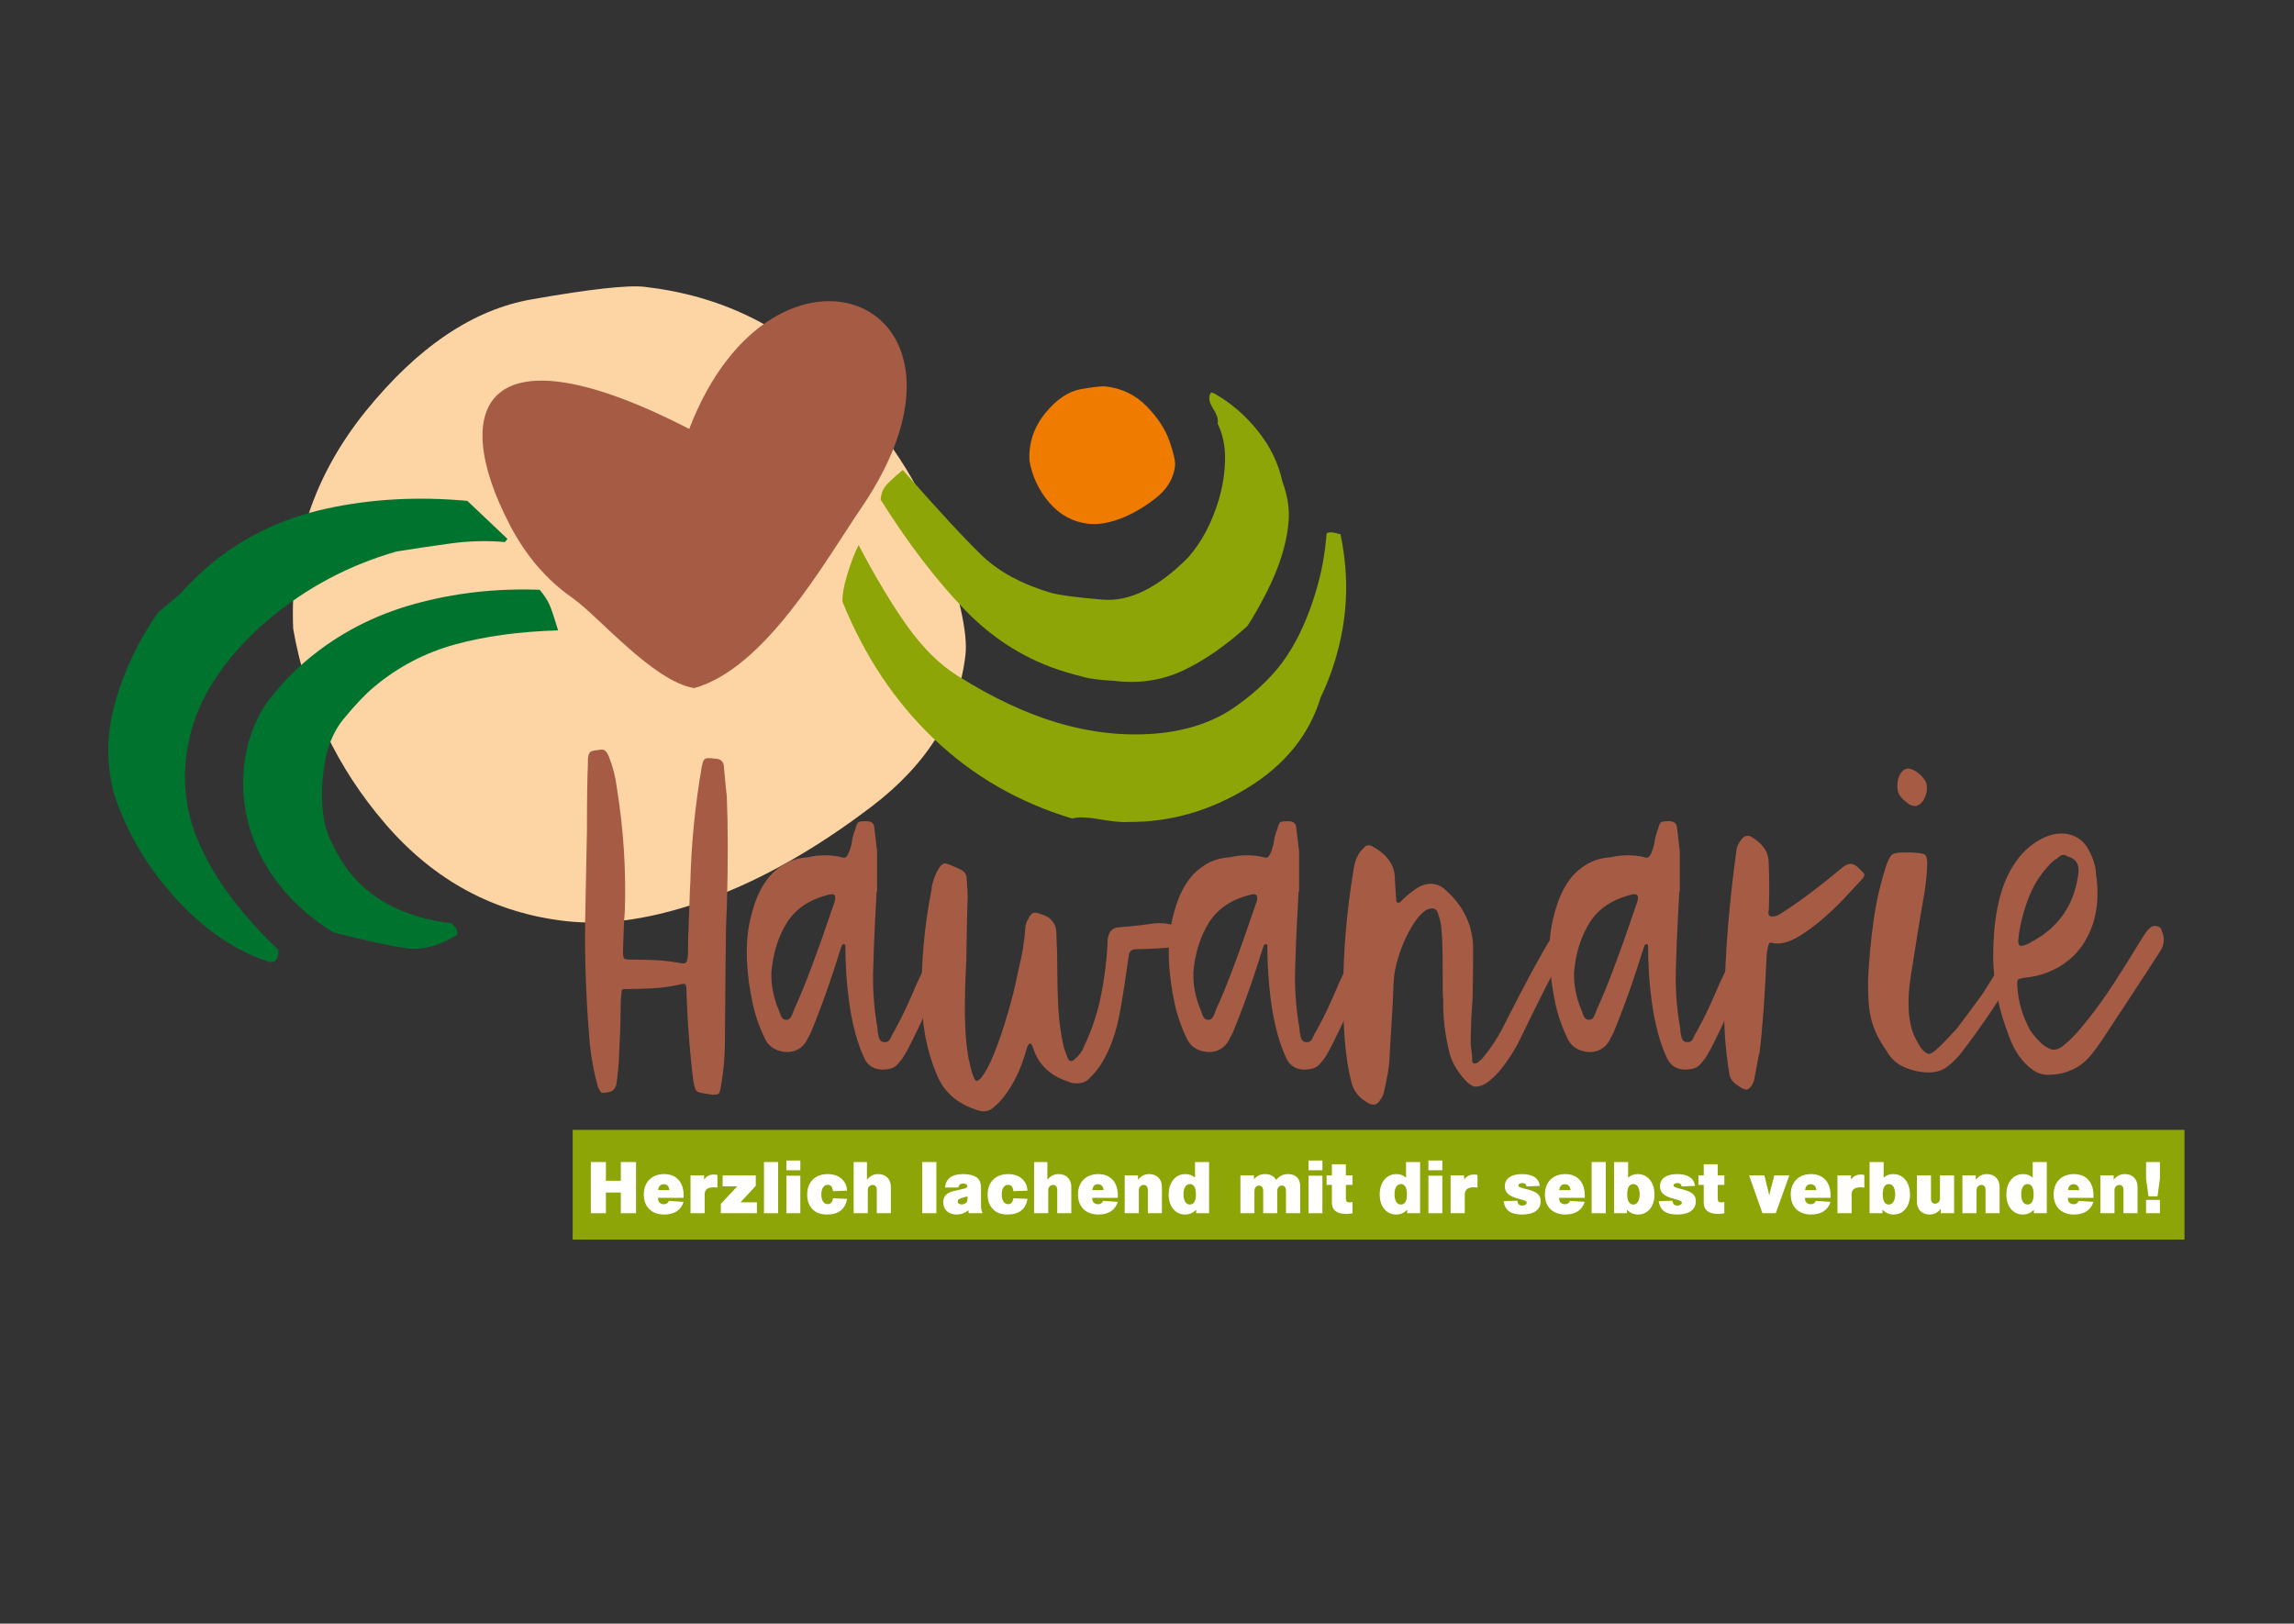 <?xml version="1.0" encoding="UTF-8" standalone="no"?>
<!DOCTYPE svg PUBLIC "-//W3C//DTD SVG 1.1//EN" "http://www.w3.org/Graphics/SVG/1.1/DTD/svg11.dtd">
<svg width="100%" height="100%" viewBox="0 0 842 596" version="1.1" xmlns="http://www.w3.org/2000/svg" xmlns:xlink="http://www.w3.org/1999/xlink" xml:space="preserve" xmlns:serif="http://www.serif.com/" style="fill-rule:evenodd;clip-rule:evenodd;stroke-linejoin:round;stroke-miterlimit:2;">
    <rect x="0" y="0" width="842" height="596" fill="#333333" stroke="none"/>
    <g transform="matrix(0.24,0,0,0.24,0,0)">
        <g transform="matrix(4.167,0,0,4.167,0,1143.66)">
            <rect x="210.18" y="140.264" width="591.559" height="40.268" style="fill:rgb(141,165,7);"/>
        </g>
        <g transform="matrix(4.167,0,0,4.167,0,-628.664)">
            <path d="M107.603,381.651C106.345,351.872 115.245,325.254 134.292,301.701C153.366,278.17 173.63,264.505 195.097,260.754C216.577,256.977 230.391,255.44 236.549,256.146C264.242,259.319 287.512,270.545 306.337,289.85C325.172,309.156 338.093,328.945 345.125,349.247C352.16,369.522 355.226,383.511 354.342,391.228C351.875,412.762 340.393,431.295 319.906,446.903C299.424,462.474 279.407,473.819 259.895,480.923C240.381,488.045 222.928,490.715 207.532,488.95C181.388,485.954 159.362,474.091 141.474,453.324C123.603,432.579 112.315,408.669 107.603,381.651" style="fill:rgb(253,213,165);fill-rule:nonzero;"/>
        </g>
        <g transform="matrix(4.167,0,0,4.167,0,340.424)">
            <path d="M266.752,210.674C267.216,222.275 267.216,235.906 266.752,251.567C266.52,255.395 266.375,261.369 266.318,269.49C266.259,277.61 266.172,287.993 266.056,300.638C266.056,306.206 265.534,311.89 264.49,317.69C264.258,318.85 263.997,319.547 263.707,319.778C263.417,320.011 262.808,320.126 261.88,320.126L261.01,320.126C261.01,320.011 260.778,319.953 260.314,319.953C257.646,319.604 256.08,319.198 255.616,318.734C255.036,318.155 254.543,316.095 254.137,312.557C253.731,309.019 253.354,305.133 253.006,300.899C252.658,296.664 252.397,292.691 252.223,288.979C252.048,285.267 251.961,282.888 251.961,281.844C251.961,280.22 251.671,279.408 251.092,279.408C250.86,279.408 250.599,279.437 250.309,279.495C250.019,279.553 249.642,279.64 249.177,279.756C245.929,280.452 242.71,280.887 239.52,281.061C236.33,281.235 233.053,281.322 229.688,281.322C228.76,281.322 228.267,281.467 228.209,281.757C228.151,282.047 228.064,282.772 227.948,283.932C227.832,285.324 227.774,287.093 227.774,289.24C227.774,291.386 227.716,293.909 227.6,296.809C227.484,300.174 227.339,303.48 227.165,306.728C226.991,309.976 226.672,313.224 226.208,316.472C225.744,317.865 225.019,318.705 224.033,318.996C223.047,319.285 221.974,319.431 220.814,319.431C220.466,319.198 220.002,318.444 219.422,317.168C217.798,311.252 216.754,305.278 216.29,299.245C215.593,290.893 215.129,282.598 214.898,274.362C214.665,266.125 214.665,257.831 214.898,249.479C215.013,243.446 215.188,234.63 215.419,223.029C215.419,217.345 215.449,212.472 215.506,208.412C215.565,204.352 215.652,201.162 215.768,198.842L215.768,196.927C215.884,195.652 216.145,194.811 216.551,194.404C216.957,193.998 217.914,193.737 219.422,193.621C219.77,193.506 220.292,193.447 220.988,193.447C221.916,193.447 222.728,194.26 223.424,195.883C224.932,199.712 225.918,203.54 226.382,207.368C228.818,222.449 229.804,237.414 229.34,252.263C229.108,255.047 228.963,257.715 228.905,260.267C228.847,262.819 228.76,265.255 228.644,267.576C228.644,269.084 228.818,269.954 229.166,270.186C229.514,270.418 230.442,270.534 231.951,270.534C234.735,270.534 237.49,270.592 240.216,270.708C242.942,270.824 245.697,271.114 248.481,271.578C249.061,271.694 249.525,271.781 249.873,271.839C250.222,271.897 250.511,271.926 250.743,271.926C251.44,271.926 251.875,271.694 252.048,271.23C252.223,270.766 252.368,269.954 252.484,268.794C252.484,267.054 252.512,265.023 252.571,262.703C252.629,260.383 252.716,258.005 252.832,255.569C252.948,253.133 253.035,250.755 253.093,248.434C253.151,246.114 253.238,244.084 253.354,242.344C253.702,228.191 255.094,214.039 257.53,199.886C257.762,198.61 258.023,197.74 258.313,197.276C258.603,196.812 259.212,196.58 260.14,196.58C260.952,196.58 261.648,196.638 262.228,196.754C264.548,196.754 265.708,197.856 265.708,200.06C265.941,202.612 266.144,204.787 266.318,206.585C266.491,208.383 266.636,209.746 266.752,210.674" style="fill:rgb(166,91,68);fill-rule:nonzero;"/>
        </g>
        <g transform="matrix(4.167,0,0,4.167,0,411.478)">
            <path d="M348.711,247.216C349.175,249.072 349.059,250.987 348.363,252.959C347.783,254.467 346.681,257.135 345.057,260.963C343.433,264.791 341.664,268.765 339.75,272.883C337.835,277.001 336.008,280.8 334.268,284.28C332.528,287.761 331.194,289.965 330.266,290.893C329.338,292.169 328.352,292.981 327.308,293.329C326.264,293.677 325.046,293.851 323.654,293.851C320.753,293.735 318.666,292.459 317.389,290.023C315.997,287.123 314.837,283.933 313.909,280.452C312.981,276.972 312.256,273.376 311.734,269.664C311.212,265.951 310.835,262.268 310.603,258.614C310.371,254.96 310.255,251.509 310.255,248.261C310.255,248.144 310.226,248.087 310.168,248.087C310.11,248.087 310.081,248.028 310.081,247.913C309.965,247.913 309.849,247.854 309.733,247.738C309.269,247.97 309.037,248.087 309.037,248.087C308.805,248.666 308.602,249.246 308.428,249.826C308.254,250.407 308.051,251.045 307.819,251.741C305.499,259.049 303.469,265.024 301.728,269.664C299.988,274.304 298.654,277.726 297.726,279.93C297.61,280.278 297.349,280.8 296.943,281.496C296.537,282.192 296.276,282.714 296.16,283.062C294.536,285.963 292.042,287.413 288.678,287.413C285.081,287.181 282.529,285.731 281.021,283.062C278.933,278.886 277.367,274.536 276.323,270.012C273.887,258.527 273.423,248.782 274.931,240.778C275.511,237.762 276.323,234.804 277.367,231.904C278.411,229.003 279.774,226.422 281.456,224.16C283.138,221.898 285.227,220.013 287.72,218.505C290.215,216.997 293.202,216.127 296.682,215.895C298.538,215.431 300.568,215.199 302.773,215.199C305.093,215.199 307.123,215.431 308.863,215.895C309.095,216.011 309.443,216.069 309.907,216.069C310.255,216.069 310.603,215.808 310.951,215.286C311.299,214.764 311.589,214.154 311.821,213.459C312.053,212.762 312.256,212.095 312.43,211.457C312.604,210.819 312.691,210.326 312.691,209.978C312.923,208.47 313.329,207.02 313.909,205.628C314.257,204.236 314.605,203.395 314.953,203.105C315.301,202.815 316.287,202.67 317.911,202.67C319.768,202.67 320.753,203.424 320.869,204.932C321.45,209.92 321.797,212.878 321.914,213.807L321.914,228.423L321.74,228.423C321.276,236.776 320.956,243.185 320.782,247.651C320.609,252.118 320.522,254.757 320.522,255.569C320.174,263.341 320.695,271.114 322.087,278.886C322.087,279.814 322.233,280.829 322.523,281.931C322.813,283.033 323.422,283.642 324.35,283.759L324.872,283.759C325.8,283.759 326.467,283.265 326.873,282.279C327.279,281.293 327.714,280.452 328.178,279.756C329.802,276.856 331.281,273.956 332.615,271.056C333.949,268.155 335.254,265.197 336.53,262.181C337.111,260.905 337.952,259.107 339.054,256.787C340.156,254.467 341.461,251.682 342.969,248.434C343.317,247.622 343.839,246.868 344.535,246.172C345.115,245.476 345.811,245.128 346.623,245.128C346.971,245.128 347.261,245.186 347.493,245.302C347.841,245.418 348.247,246.056 348.711,247.216ZM306.427,231.904C306.775,230.28 306.427,229.467 305.383,229.467C304.919,229.467 304.513,229.525 304.165,229.642C297.088,231.381 291.955,234.833 288.765,239.995C285.574,245.157 283.689,251.218 283.109,258.179C282.993,262.819 283.863,267.343 285.72,271.752C285.72,271.752 285.894,272.216 286.242,273.144C286.706,274.768 287.46,275.58 288.504,275.58C289.432,275.58 290.099,275.116 290.505,274.188C290.911,273.26 291.23,272.448 291.462,271.752C295.058,264.095 300.046,250.813 306.427,231.904" style="fill:rgb(166,91,68);fill-rule:nonzero;"/>
        </g>
        <g transform="matrix(4.167,0,0,4.167,0,539.81)">
            <path d="M435.194,212.067C435.658,212.067 436.093,212.241 436.499,212.589C436.905,212.937 437.108,213.343 437.108,213.807C436.876,215.199 436.122,216.243 434.846,216.939C434.034,217.403 432.816,217.751 431.192,217.983C429.568,218.215 427.885,218.389 426.145,218.505C424.405,218.621 422.694,218.708 421.012,218.766C419.33,218.824 417.967,218.853 416.923,218.853C415.415,218.853 414.545,219.549 414.313,220.941C412.921,230.686 412.051,236.428 411.703,238.168C411.355,240.372 410.891,242.779 410.31,245.389C409.73,247.999 408.976,250.552 408.048,253.046C407.12,255.54 405.989,257.918 404.655,260.18C403.321,262.442 401.784,264.385 400.044,266.01C398.884,267.402 397.26,268.098 395.172,268.098C393.896,268.098 392.793,267.866 391.865,267.402C385.253,265.198 381.019,261.079 379.163,255.047C378.815,254.003 378.467,253.481 378.119,253.481C377.655,253.481 377.249,254.003 376.901,255.047C376.437,256.787 375.828,258.701 375.073,260.789C374.32,262.877 373.42,264.908 372.376,266.88C371.332,268.852 370.143,270.737 368.809,272.535C367.475,274.333 366.054,275.812 364.546,276.972C363.618,277.9 362.4,278.364 360.892,278.364C360.196,278.364 359.384,278.19 358.456,277.842C351.263,275.522 346.391,271.23 343.839,264.966C341.983,260.557 340.62,256.091 339.75,251.567C338.88,247.043 338.386,242.402 338.27,237.646C338.039,223.841 339.257,210.211 341.925,196.754C341.925,196.174 342.07,195.362 342.36,194.318C342.65,193.274 343.027,192.23 343.491,191.186C343.955,190.141 344.477,189.242 345.057,188.488C345.637,187.734 346.275,187.357 346.971,187.357C347.087,187.357 347.493,187.473 348.189,187.705C348.653,187.937 349.262,188.198 350.016,188.488C350.77,188.778 351.611,189.155 352.539,189.619C354.047,190.315 354.801,191.476 354.801,193.099C354.917,194.723 355.005,196.087 355.062,197.189C355.12,198.291 355.149,199.074 355.149,199.538C355.033,201.742 354.859,209.688 354.628,223.377C353.815,238.69 353.989,249.827 355.149,256.787C355.149,257.135 355.266,257.86 355.497,258.962C355.73,260.064 355.99,261.224 356.28,262.442C356.571,263.661 356.918,264.762 357.325,265.749C357.731,266.735 358.108,267.228 358.456,267.228C358.804,267.228 359.326,266.88 360.022,266.184C361.646,264.095 363.154,261.34 364.546,257.918C365.938,254.496 367.243,250.871 368.461,247.043C369.679,243.214 370.752,239.473 371.68,235.819C372.609,232.165 373.304,229.062 373.768,226.509C375.161,221.057 376.03,215.663 376.379,210.326C376.611,209.282 376.901,208.528 377.249,208.064C377.945,206.324 378.815,205.454 379.859,205.454C380.439,205.454 381.483,205.744 382.991,206.324C384.383,206.788 385.514,207.6 386.384,208.76C387.254,209.921 387.689,211.255 387.689,212.763C387.921,217.287 388.037,221.811 388.037,226.335C388.037,230.86 388.153,235.384 388.385,239.908C388.617,244.896 389.313,249.943 390.473,255.047C390.705,255.627 390.908,256.178 391.083,256.7C391.256,257.222 391.46,257.773 391.692,258.353C392.039,259.397 392.503,259.919 393.084,259.919C393.548,259.919 394.128,259.571 394.824,258.875C396.216,257.715 397.26,256.207 397.956,254.351C400.74,248.435 402.77,242.344 404.046,236.08C405.322,229.816 406.134,223.435 406.482,216.939C406.366,215.663 406.598,214.329 407.178,212.937C407.874,211.66 408.976,210.965 410.484,210.849C411.761,210.732 413.356,210.588 415.27,210.414C417.184,210.239 419.359,209.978 421.795,209.631C422.375,209.514 422.984,209.427 423.622,209.37C424.26,209.311 424.869,209.282 425.449,209.282C428.814,209.282 432.062,210.211 435.194,212.067" style="fill:rgb(166,91,68);fill-rule:nonzero;"/>
        </g>
        <g transform="matrix(4.167,0,0,4.167,0,411.478)">
            <path d="M503.58,247.216C504.044,249.072 503.928,250.987 503.231,252.959C502.652,254.467 501.549,257.135 499.925,260.963C498.301,264.791 496.532,268.765 494.618,272.883C492.704,277.001 490.877,280.8 489.137,284.28C487.397,287.761 486.063,289.965 485.135,290.893C484.206,292.169 483.221,292.981 482.176,293.329C481.132,293.677 479.914,293.851 478.522,293.851C475.622,293.735 473.534,292.459 472.258,290.023C470.866,287.123 469.706,283.933 468.778,280.452C467.85,276.972 467.125,273.376 466.603,269.664C466.081,265.951 465.704,262.268 465.471,258.614C465.24,254.96 465.123,251.509 465.123,248.261C465.123,248.144 465.095,248.087 465.036,248.087C464.979,248.087 464.95,248.028 464.95,247.913C464.833,247.913 464.717,247.854 464.602,247.738C464.138,247.97 463.905,248.087 463.905,248.087C463.674,248.666 463.47,249.246 463.296,249.826C463.122,250.407 462.919,251.045 462.687,251.741C460.367,259.049 458.337,265.024 456.597,269.664C454.857,274.304 453.523,277.726 452.595,279.93C452.479,280.278 452.218,280.8 451.812,281.496C451.406,282.192 451.145,282.714 451.029,283.062C449.405,285.963 446.91,287.413 443.546,287.413C439.95,287.181 437.398,285.731 435.89,283.062C433.802,278.886 432.236,274.536 431.192,270.012C428.756,258.527 428.291,248.782 429.799,240.778C430.379,237.762 431.192,234.804 432.236,231.904C433.28,229.003 434.643,226.422 436.325,224.16C438.007,221.898 440.095,220.013 442.589,218.505C445.083,216.997 448.071,216.127 451.551,215.895C453.407,215.431 455.437,215.199 457.641,215.199C459.961,215.199 461.991,215.431 463.731,215.895C463.963,216.011 464.312,216.069 464.776,216.069C465.123,216.069 465.471,215.808 465.82,215.286C466.168,214.764 466.458,214.154 466.69,213.459C466.922,212.762 467.125,212.095 467.299,211.457C467.473,210.819 467.56,210.326 467.56,209.978C467.792,208.47 468.198,207.02 468.778,205.628C469.126,204.236 469.474,203.395 469.822,203.105C470.17,202.815 471.156,202.67 472.78,202.67C474.636,202.67 475.622,203.424 475.738,204.932C476.318,209.92 476.666,212.878 476.782,213.807L476.782,228.423L476.608,228.423C476.144,236.776 475.825,243.185 475.651,247.651C475.477,252.118 475.39,254.757 475.39,255.569C475.042,263.341 475.564,271.114 476.956,278.886C476.956,279.814 477.101,280.829 477.391,281.931C477.681,283.033 478.29,283.642 479.218,283.759L479.74,283.759C480.668,283.759 481.335,283.265 481.741,282.279C482.147,281.293 482.583,280.452 483.047,279.756C484.671,276.856 486.15,273.956 487.484,271.056C488.818,268.155 490.123,265.197 491.399,262.181C491.979,260.905 492.82,259.107 493.922,256.787C495.024,254.467 496.329,251.682 497.837,248.434C498.185,247.622 498.707,246.868 499.403,246.172C499.984,245.476 500.68,245.128 501.492,245.128C501.84,245.128 502.13,245.186 502.362,245.302C502.71,245.418 503.116,246.056 503.58,247.216ZM461.295,231.904C461.643,230.28 461.295,229.467 460.251,229.467C459.787,229.467 459.381,229.525 459.033,229.642C451.957,231.381 446.823,234.833 443.633,239.995C440.443,245.157 438.558,251.218 437.978,258.179C437.862,262.819 438.732,267.343 440.588,271.752C440.588,271.752 440.762,272.216 441.11,273.144C441.574,274.768 442.328,275.58 443.372,275.58C444.3,275.58 444.967,275.116 445.373,274.188C445.78,273.26 446.098,272.448 446.331,271.752C449.927,264.095 454.915,250.813 461.295,231.904" style="fill:rgb(166,91,68);fill-rule:nonzero;"/>
        </g>
        <g transform="matrix(4.167,0,0,4.167,0,502.108)">
            <path d="M574.228,219.723C575.156,219.955 575.823,220.68 576.229,221.898C576.635,223.116 576.606,224.189 576.142,225.117C572.894,231.033 569.79,236.921 566.832,242.779C563.874,248.637 560.945,254.583 558.045,260.615C557.465,261.891 556.566,263.544 555.348,265.575C554.13,267.605 552.766,269.577 551.258,271.491C549.75,273.405 548.155,275.029 546.473,276.363C544.791,277.697 543.08,278.364 541.34,278.364C540.76,278.364 539.832,277.842 538.556,276.798C535.424,273.666 533.277,270.244 532.117,266.531C530.377,259.687 529.565,252.959 529.681,246.347C529.565,245.418 529.507,244.258 529.507,242.866L529.507,237.994C529.507,234.398 529.478,231.121 529.42,228.162C529.362,225.204 529.217,222.449 528.985,219.897C528.869,218.505 528.521,216.997 527.941,215.373C527.593,213.749 526.839,212.937 525.679,212.937C524.867,212.937 524.055,213.168 523.243,213.632C521.735,214.677 520.285,216.272 518.893,218.418C517.501,220.564 516.283,222.855 515.238,225.291C514.194,227.727 513.353,230.164 512.715,232.6C512.077,235.036 511.7,237.124 511.584,238.864C511.468,240.024 511.381,241.706 511.323,243.91C511.265,246.114 511.12,248.84 510.888,252.089C510.656,255.453 510.482,258.382 510.366,260.876C510.25,263.37 510.134,265.487 510.018,267.228C509.902,269.548 509.641,271.839 509.235,274.101C508.829,276.363 508.336,278.654 507.756,280.974C507.64,281.206 507.524,281.496 507.408,281.845C507.292,282.192 507.118,282.482 506.886,282.714C506.074,284.223 505.146,284.977 504.102,284.977C503.29,284.977 502.304,284.571 501.144,283.758C498.359,282.018 496.619,279.582 495.923,276.45C493.835,268.562 492.849,257.135 492.965,242.17C493.081,228.017 494.299,213.865 496.619,199.712C497.083,195.536 498.417,192.519 500.621,190.663C500.97,190.083 501.549,189.793 502.362,189.793C502.941,189.793 503.464,189.967 503.928,190.315C509.38,193.331 512.048,197.334 511.932,202.322C511.932,202.67 512.106,205.222 512.454,209.978C512.454,210.558 512.686,210.848 513.15,210.848C513.498,210.848 513.788,210.732 514.02,210.5C515.296,209.108 516.978,207.658 519.066,206.15C521.155,204.642 523.185,203.888 525.157,203.888C527.245,203.888 529.159,204.758 530.899,206.498C537.047,212.067 540.296,218.795 540.644,226.683L540.644,232.513C540.644,235.703 540.586,240.256 540.47,246.172C540.238,248.957 540.064,251.741 539.948,254.525C539.832,257.309 539.774,260.035 539.774,262.703L540.296,267.402L540.296,268.794C540.296,269.49 540.644,269.838 541.34,269.838C541.804,269.954 542.674,269.374 543.95,268.098C547.43,263.921 550.272,259.513 552.476,254.873C559.901,240.256 565.411,230.048 569.007,224.247C569.936,222.623 570.399,221.811 570.399,221.811C571.444,220.303 572.43,219.549 573.357,219.549C573.822,219.549 574.112,219.607 574.228,219.723" style="fill:rgb(166,91,68);fill-rule:nonzero;"/>
        </g>
        <g transform="matrix(4.167,0,0,4.167,0,411.478)">
            <path d="M643.31,247.216C643.774,249.072 643.658,250.987 642.961,252.959C642.381,254.467 641.279,257.135 639.655,260.963C638.031,264.791 636.262,268.765 634.348,272.883C632.434,277.001 630.607,280.8 628.867,284.28C627.127,287.761 625.793,289.965 624.864,290.893C623.936,292.169 622.95,292.981 621.906,293.329C620.862,293.677 619.644,293.851 618.252,293.851C615.352,293.735 613.264,292.459 611.988,290.023C610.596,287.123 609.436,283.933 608.508,280.452C607.58,276.972 606.855,273.376 606.332,269.664C605.811,265.951 605.434,262.268 605.201,258.614C604.969,254.96 604.853,251.509 604.853,248.261C604.853,248.144 604.824,248.087 604.766,248.087C604.708,248.087 604.68,248.028 604.68,247.913C604.563,247.913 604.447,247.854 604.331,247.738C603.867,247.97 603.635,248.087 603.635,248.087C603.403,248.666 603.2,249.246 603.026,249.826C602.852,250.407 602.649,251.045 602.417,251.741C600.097,259.049 598.067,265.024 596.327,269.664C594.587,274.304 593.253,277.726 592.325,279.93C592.209,280.278 591.948,280.8 591.541,281.496C591.136,282.192 590.875,282.714 590.759,283.062C589.135,285.963 586.64,287.413 583.276,287.413C579.68,287.181 577.128,285.731 575.62,283.062C573.532,278.886 571.965,274.536 570.921,270.012C568.485,258.527 568.021,248.782 569.529,240.778C570.109,237.762 570.921,234.804 571.965,231.904C573.01,229.003 574.373,226.422 576.055,224.16C577.737,221.898 579.825,220.013 582.319,218.505C584.813,216.997 587.8,216.127 591.281,215.895C593.137,215.431 595.167,215.199 597.371,215.199C599.691,215.199 601.721,215.431 603.461,215.895C603.693,216.011 604.041,216.069 604.506,216.069C604.853,216.069 605.201,215.808 605.55,215.286C605.898,214.764 606.188,214.154 606.419,213.459C606.652,212.762 606.855,212.095 607.029,211.457C607.203,210.819 607.29,210.326 607.29,209.978C607.521,208.47 607.927,207.02 608.508,205.628C608.855,204.236 609.204,203.395 609.552,203.105C609.9,202.815 610.886,202.67 612.51,202.67C614.366,202.67 615.352,203.424 615.468,204.932C616.048,209.92 616.396,212.878 616.512,213.807L616.512,228.423L616.338,228.423C615.874,236.776 615.555,243.185 615.381,247.651C615.207,252.118 615.12,254.757 615.12,255.569C614.772,263.341 615.294,271.114 616.686,278.886C616.686,279.814 616.831,280.829 617.121,281.931C617.411,283.033 618.02,283.642 618.948,283.759L619.47,283.759C620.398,283.759 621.065,283.265 621.471,282.279C621.877,281.293 622.312,280.452 622.777,279.756C624.4,276.856 625.88,273.956 627.214,271.056C628.548,268.155 629.853,265.197 631.129,262.181C631.709,260.905 632.55,259.107 633.652,256.787C634.754,254.467 636.059,251.682 637.567,248.434C637.915,247.622 638.437,246.868 639.133,246.172C639.714,245.476 640.409,245.128 641.222,245.128C641.57,245.128 641.86,245.186 642.092,245.302C642.44,245.418 642.845,246.056 643.31,247.216ZM601.025,231.904C601.373,230.28 601.025,229.467 599.981,229.467C599.517,229.467 599.111,229.525 598.763,229.642C591.687,231.381 586.553,234.833 583.363,239.995C580.173,245.157 578.288,251.218 577.708,258.179C577.592,262.819 578.462,267.343 580.318,271.752C580.318,271.752 580.492,272.216 580.84,273.144C581.304,274.768 582.058,275.58 583.102,275.58C584.03,275.58 584.697,275.116 585.103,274.188C585.509,273.26 585.828,272.448 586.06,271.752C589.656,264.095 594.645,250.813 601.025,231.904" style="fill:rgb(166,91,68);fill-rule:nonzero;"/>
        </g>
        <g transform="matrix(4.167,0,0,4.167,0,464.406)">
            <path d="M684.202,209.282C684.434,209.862 683.97,210.732 682.81,211.893C681.302,213.517 679.33,215.634 676.894,218.244C674.457,220.854 671.818,223.377 668.976,225.813C666.134,228.249 663.263,230.367 660.362,232.165C657.462,233.963 654.794,234.862 652.358,234.862C651.546,234.862 650.966,234.804 650.618,234.688C650.502,234.688 650.386,234.659 650.27,234.601C650.154,234.543 650.038,234.514 649.922,234.514C649.574,234.514 649.313,234.746 649.139,235.21C648.965,235.674 648.82,236.196 648.704,236.776C648.588,237.356 648.501,237.936 648.443,238.516C648.385,239.096 648.356,239.502 648.356,239.734C647.66,255.279 646.79,267.054 645.746,275.058C645.63,275.29 645.427,276.218 645.137,277.842C644.847,279.466 644.412,281.786 643.832,284.802C643.716,285.035 643.658,285.209 643.658,285.325C643.658,285.441 643.6,285.615 643.484,285.846C642.671,287.587 641.801,288.457 640.873,288.457C640.178,288.457 639.191,287.993 637.915,287.065C635.827,285.789 634.725,284.107 634.609,282.018C633.913,277.842 633.42,273.666 633.13,269.49C632.84,265.313 632.753,261.079 632.869,256.787C632.985,247.391 633.42,238.11 634.174,228.946C634.928,219.781 635.943,210.558 637.219,201.278C637.335,199.422 638.147,197.682 639.655,196.058C640.119,195.594 640.757,195.361 641.569,195.361C642.033,195.361 642.324,195.42 642.44,195.536C646.5,197.856 648.704,200.64 649.052,203.888C649.168,205.744 649.255,208.122 649.313,211.022C649.371,213.922 649.342,217.345 649.226,221.289C649.226,221.753 649.168,222.42 649.052,223.29C648.936,224.16 649.226,224.711 649.922,224.943C650.85,224.943 651.575,224.856 652.097,224.682C652.619,224.508 653.286,224.131 654.098,223.551C658.042,220.999 661.871,218.302 665.583,215.46C669.295,212.617 672.949,209.688 676.545,206.672C677.589,205.976 678.46,205.628 679.156,205.628C680.084,205.628 681.041,206.092 682.027,207.02C683.013,207.948 683.738,208.702 684.202,209.282" style="fill:rgb(166,91,68);fill-rule:nonzero;"/>
        </g>
        <g transform="matrix(4.167,0,0,4.167,0,335.349)">
            <path d="M740.755,269.315C742.147,269.432 742.727,270.128 742.495,271.404C742.031,272.564 741.625,273.376 741.277,273.84C734.665,285.324 727.356,296.229 719.352,306.554C717.38,308.874 715.553,310.556 713.871,311.6C712.189,312.644 710.187,313.166 707.867,313.166C704.967,313.166 702.067,312.557 699.167,311.339C696.267,310.121 694.062,308.178 692.554,305.51C690.93,303.189 689.654,301.043 688.726,299.071C687.798,297.099 687.102,295.098 686.638,293.068C686.174,291.038 685.884,288.921 685.768,286.717C685.652,284.513 685.594,282.076 685.594,279.408C685.942,272.1 686.609,264.849 687.595,257.657C688.581,250.464 690.234,243.388 692.554,236.428C693.251,234.688 693.918,233.586 694.556,233.122C695.193,232.657 696.557,232.425 698.645,232.425L701.081,232.425C701.893,232.425 702.763,232.484 703.691,232.599C705.315,232.716 706.301,232.976 706.649,233.383C706.997,233.789 707.229,234.746 707.345,236.254C707.229,239.85 706.881,243.504 706.301,247.216C705.953,249.188 705.547,251.538 705.083,254.264C704.619,256.99 704.155,259.774 703.691,262.616C703.227,265.458 702.792,268.214 702.386,270.882C701.98,273.55 701.603,275.928 701.255,278.016C699.863,287.065 700.269,294.257 702.473,299.593C703.169,301.102 704.039,302.667 705.083,304.292C706.359,305.684 707.287,306.38 707.867,306.38C708.447,306.38 709.259,305.945 710.304,305.074C711.347,304.205 712.42,303.189 713.523,302.03C714.625,300.869 715.669,299.767 716.655,298.723C717.641,297.679 718.308,296.925 718.656,296.461C720.048,294.605 721.585,292.546 723.267,290.284C724.949,288.022 726.37,286.078 727.531,284.454C727.995,283.758 728.603,282.801 729.357,281.583C730.112,280.365 730.895,279.118 731.707,277.842C732.519,276.566 733.302,275.348 734.056,274.188C734.81,273.028 735.361,272.216 735.709,271.752C736.405,270.012 737.623,269.142 739.363,269.142C739.943,269.142 740.407,269.199 740.755,269.315ZM696.383,208.412L696.383,207.716C696.383,206.092 696.76,204.671 697.514,203.453C698.268,202.235 699.225,201.626 700.385,201.626C701.777,201.742 703.227,202.496 704.735,203.888C706.243,205.28 707.055,206.614 707.171,207.89L707.171,209.804C706.591,212.82 705.315,214.676 703.343,215.372C702.531,215.372 701.893,215.285 701.429,215.112C700.965,214.938 700.385,214.561 699.689,213.98C698.761,213.284 697.978,212.502 697.34,211.631C696.702,210.761 696.383,209.688 696.383,208.412" style="fill:rgb(166,91,68);fill-rule:nonzero;"/>
        </g>
        <g transform="matrix(4.167,0,0,4.167,0,438.306)">
            <path d="M793.48,236.775C794.524,239.212 794.35,241.532 792.958,243.736C791.566,245.94 789.884,248.55 787.912,251.566C785.939,254.583 783.619,258.121 780.951,262.181C778.283,266.241 776.166,269.46 774.6,271.839C773.034,274.217 772.019,275.754 771.555,276.45C770.163,278.538 768.8,280.394 767.466,282.018C766.132,283.642 764.681,284.976 763.115,286.02C761.549,287.064 759.809,287.876 757.895,288.456C755.981,289.036 753.69,289.327 751.021,289.327C749.282,289.21 747.657,288.63 746.149,287.586C744.641,286.542 743.278,285.266 742.06,283.758C740.842,282.25 739.798,280.626 738.928,278.886C738.058,277.146 737.391,275.522 736.927,274.014C733.679,265.661 731.881,256.787 731.532,247.39C731.416,234.165 733.215,223.725 736.927,216.068C737.739,214.328 738.812,212.53 740.146,210.674C741.48,208.818 743.017,207.165 744.757,205.715C746.497,204.265 748.382,203.076 750.413,202.148C752.443,201.22 754.502,200.756 756.59,200.756C758.794,200.756 760.795,201.307 762.593,202.408C764.391,203.511 765.755,205.048 766.683,207.02C768.307,209.92 769.177,212.878 769.293,215.894C770.685,225.407 769.293,233.585 765.117,240.43C762.912,244.142 759.896,247.158 756.068,249.478C752.24,251.798 748.005,253.191 743.365,253.655C741.741,253.886 740.813,254.148 740.581,254.437C740.349,254.727 740.291,255.627 740.407,257.135C740.755,262.587 742.321,267.865 745.105,272.97C746.265,274.71 747.716,276.392 749.456,278.016C751.196,279.408 752.646,280.104 753.806,280.104C755.082,280.104 756.474,279.408 757.982,278.016C759.606,276.74 761.491,274.826 763.637,272.273C765.784,269.721 767.901,267.024 769.989,264.182C772.077,261.34 774.02,258.527 775.818,255.743C777.616,252.958 779.095,250.638 780.255,248.782L787.042,237.82C787.622,236.892 788.318,236.079 789.13,235.383C789.594,234.919 790.174,234.687 790.87,234.687C792.378,234.687 793.248,235.383 793.48,236.775ZM740.755,239.734C740.639,241.242 740.987,241.996 741.799,241.996C742.263,241.996 742.93,241.822 743.8,241.474C744.67,241.126 745.221,240.836 745.453,240.604C755.662,235.267 761.462,226.741 762.854,215.024L762.854,213.806C762.738,211.37 761.346,209.804 758.678,209.108C758.214,208.76 757.75,208.586 757.286,208.586C756.706,208.586 756.155,208.847 755.633,209.369C755.111,209.891 754.56,210.268 753.98,210.5C752.008,212.24 750.239,214.241 748.672,216.503C747.106,218.765 745.801,221.202 744.757,223.812C743.713,226.422 742.843,229.09 742.147,231.816C741.451,234.542 740.987,237.182 740.755,239.734" style="fill:rgb(166,91,68);fill-rule:nonzero;"/>
        </g>
        <g transform="matrix(4.167,0,0,4.167,0,-127.454)">
            <path d="M90.244,328.948C92.362,339.366 96.921,348.756 103.921,357.118C108.921,363.092 115.091,368.339 122.432,372.861C135.007,376.05 144.062,377.993 149.598,378.692C155.135,379.39 161.191,377.749 167.764,373.77C168.16,372.422 167.46,370.978 165.661,369.436C158.403,368.654 151.586,366.806 145.209,363.89C138.831,360.974 133.392,356.829 128.892,351.453C126.267,348.317 123.677,344.01 121.122,338.53C118.567,333.05 117.665,325.678 118.417,316.412C119.169,307.147 121.678,299.905 125.943,294.685C130.207,289.463 133.982,285.478 137.267,282.728C146.078,275.353 156.009,270.151 167.061,267.122C178.112,264.093 190.706,262.375 204.843,261.97C203.562,257.709 202.551,254.682 201.812,252.888C201.073,251.094 199.827,249.153 198.078,247.062C182.094,246.474 166.732,248.222 151.992,252.307C137.253,256.391 124.208,263.184 112.86,272.684C107.334,277.309 102.297,282.668 97.748,288.762C93.92,294.505 91.385,300.883 90.141,307.891C88.898,314.901 88.932,321.92 90.244,328.948" style="fill:rgb(0,115,47);fill-rule:nonzero;"/>
        </g>
        <g transform="matrix(4.167,0,0,4.167,0,-409.32)">
            <path d="M486.895,294.035C486.577,297.803 486.115,301.375 485.508,304.751C484.902,308.127 484.01,311.773 482.834,315.69C480.147,324.644 476.654,332.388 472.353,338.926C468.053,345.463 461.831,351.627 453.688,357.417C445.545,363.208 435.588,366.573 423.818,367.513C412.048,368.454 400.008,367.076 387.698,363.381C382.102,361.701 376.273,359.444 370.212,356.608C364.149,353.771 357.869,350.31 351.369,346.224C344.869,342.139 338.789,336.146 333.13,328.245C327.47,320.344 321.469,310.359 315.128,298.29C313.729,300.92 312.274,304.753 310.763,309.789C309.643,313.52 309.12,316.616 309.194,319.078C317.249,338.982 328.429,355.757 342.734,369.404C357.038,383.051 373.983,392.813 393.568,398.692C395.396,398.021 398.726,398.105 403.556,398.946C408.388,399.785 411.848,400.112 413.937,399.926C429.345,400.077 443.959,395.925 457.782,387.468C471.605,379.011 480.589,367.881 484.732,354.078C485.72,352.139 486.686,349.937 487.628,347.475C488.571,345.014 489.378,342.664 490.05,340.425C492.345,332.778 493.657,325.191 493.985,317.665C494.312,310.138 493.646,302.365 491.988,294.343C489.19,293.504 487.492,293.401 486.895,294.035" style="fill:rgb(141,165,7);fill-rule:nonzero;"/>
        </g>
        <g transform="matrix(4.167,0,0,4.167,0,-248.325)">
            <path d="M57.99,284.386C50.857,294.674 45.64,305.582 42.336,317.109C39.033,328.636 38.889,339.994 41.907,351.183C46.049,363.716 52.557,375.283 61.432,385.885C66.808,392.306 72.61,397.798 78.842,402.36C85.073,406.921 91.682,410.342 98.669,412.62C101.113,413.113 102.282,411.627 102.174,408.161C98.077,404.48 93.716,399.877 89.091,394.352C81.465,385.243 75.816,376.067 72.143,366.825C68.469,357.582 67.177,347.997 68.264,338.071C69.352,328.145 72.592,318.893 77.983,310.317C83.375,301.74 90.327,293.889 98.838,286.764C112.576,275.264 128.136,267 145.547,262.012C152.034,260.964 158.652,259.995 165.37,259.07C172.088,258.145 178.739,257.974 185.322,258.558L186.255,257.397L171.525,243.441C153.357,241.761 136.129,242.722 119.812,246.286C103.494,249.851 89.197,256.739 76.952,266.99C73.517,269.864 69.81,273.476 65.83,277.823L57.99,284.386Z" style="fill:rgb(0,115,47);fill-rule:nonzero;"/>
        </g>
        <g transform="matrix(4.167,0,0,4.167,0,-834.433)">
            <path d="M444.486,344.294C443.423,345.805 443.651,347.754 445.171,350.141C446.69,352.529 447.254,354.376 446.862,355.682C448.764,359.506 449.682,363.899 449.616,368.861C449.551,373.822 448.762,378.821 447.25,383.858C444.731,392.251 440.999,399.264 436.055,404.896C424.993,416.011 414.551,421.163 404.73,420.35C394.909,419.537 388.414,418.655 385.243,417.703C374.984,414.624 366.81,410.187 360.707,404.442C354.617,398.649 344.826,388.085 331.333,372.751C327.802,375.707 325.602,377.791 324.743,378.957C323.885,380.122 323.376,381.647 323.189,383.624C333.367,399.845 343.741,413.378 354.296,424.274C364.852,435.169 377.125,442.715 391.114,446.914C393.166,447.53 395.417,448.155 397.87,448.79C400.323,449.425 404.049,449.882 409.048,450.162C418.076,451.246 426.433,449.993 434.118,446.403C441.804,442.813 449.695,437.354 457.777,430.071C460.002,426.724 462.372,422.555 464.858,417.659C467.344,412.762 469.224,408.194 470.512,403.903C472.065,398.727 472.896,394.097 473.018,389.965C473.126,385.88 472.348,381.529 470.655,377.006C469.206,370.318 466.2,364.079 461.607,358.38C457.029,352.634 451.686,348.081 445.605,344.63L444.486,344.294Z" style="fill:rgb(141,165,7);fill-rule:nonzero;"/>
        </g>
        <g transform="matrix(4.167,0,0,4.167,0,-1109.84)">
            <path d="M316.19,452.639C302.551,472.696 280.844,511.645 254.776,518.914C239.672,516.42 219.567,492.409 210.109,485.828C200.646,479.246 192.976,470.302 187.09,458.989C164.202,414.991 178.311,385.388 252.962,423.77C284.024,342.724 368.215,376.133 316.19,452.639" style="fill:rgb(166,91,68);fill-rule:nonzero;"/>
        </g>
        <g transform="matrix(4.167,0,0,4.167,0,-1087.52)">
            <path d="M377.809,429.997C377.536,423.548 379.464,417.783 383.589,412.683C387.719,407.587 392.108,404.628 396.757,403.815C401.408,402.997 404.4,402.665 405.734,402.817C411.731,403.504 416.77,405.936 420.847,410.117C424.926,414.297 427.724,418.583 429.247,422.98C430.77,427.37 431.434,430.4 431.243,432.071C430.708,436.734 428.222,440.748 423.785,444.128C419.35,447.5 415.015,449.957 410.789,451.495C406.564,453.038 402.784,453.616 399.45,453.234C393.788,452.585 389.018,450.016 385.144,445.519C381.274,441.026 378.829,435.848 377.809,429.997" style="fill:rgb(239,124,0);fill-rule:nonzero;"/>
        </g>
        <g transform="matrix(4.167,0,0,4.167,0,1152.52)">
            <path d="M216.851,168.727L222.379,168.727L222.379,161.124L227.851,161.124L227.851,168.727L233.435,168.727L233.435,149.943L227.851,149.943L227.851,156.815L222.379,156.815L222.379,149.943L216.851,149.943L216.851,168.727Z" style="fill:white;fill-rule:nonzero;"/>
        </g>
        <g transform="matrix(4.167,0,0,4.167,0,1172.94)">
            <path d="M245.507,159.293C245.14,160.138 244.548,160.532 243.645,160.532C242.63,160.532 241.868,159.997 241.614,159.124C241.53,158.842 241.53,158.729 241.53,158.194L250.894,158.194C250.922,157.857 250.922,157.518 250.922,157.378C250.922,152.421 248.214,149.465 243.73,149.465C239.217,149.465 236.284,152.421 236.284,156.927C236.284,161.461 239.161,164.305 243.73,164.305C247.481,164.305 249.906,162.729 250.894,159.659L245.507,159.293ZM241.558,155.35C241.671,153.97 242.404,153.182 243.617,153.182C244.83,153.182 245.563,153.97 245.676,155.35L241.558,155.35Z" style="fill:white;fill-rule:nonzero;"/>
        </g>
        <g transform="matrix(4.167,0,0,4.167,0,1171.65)">
            <path d="M253.432,150.253L253.432,164.136L258.621,164.136L258.621,157.265C258.621,155.463 259.722,154.618 262.006,154.618C262.373,154.618 262.683,154.646 263.303,154.702L263.303,150.112C262.767,149.971 262.486,149.943 262.034,149.943C260.483,149.943 259.411,150.478 258.396,151.746L258.396,150.253L253.432,150.253Z" style="fill:white;fill-rule:nonzero;"/>
        </g>
        <g transform="matrix(4.167,0,0,4.167,0,1172.94)">
            <path d="M265.221,149.943L265.221,153.971L270.58,153.971L264.544,160.391L264.544,163.827L277.8,163.827L277.8,159.828L271.765,159.828L277.377,153.773L277.377,149.943L265.221,149.943Z" style="fill:white;fill-rule:nonzero;"/>
        </g>
        <g transform="matrix(4.167,0,0,4.167,0,1152.52)">
            <rect x="280.395" y="149.943" width="5.189" height="18.784" style="fill:white;"/>
        </g>
        <g transform="matrix(4.167,0,0,4.167,0,1150.18)">
            <path d="M288.631,155.519L288.631,169.29L293.735,169.29L293.735,155.519L288.631,155.519ZM288.631,149.943L288.631,153.52L293.735,153.52L293.735,149.943L288.631,149.943Z" style="fill:white;fill-rule:nonzero;"/>
        </g>
        <g transform="matrix(4.167,0,0,4.167,0,1172.94)">
            <path d="M305.722,158.335C305.44,159.884 304.876,160.504 303.748,160.504C302.338,160.504 301.435,159.124 301.435,156.927C301.435,154.787 302.338,153.407 303.748,153.407C304.904,153.407 305.497,154.083 305.722,155.744L310.883,155.547C310.77,153.942 310.404,152.956 309.586,151.943C308.345,150.337 306.258,149.465 303.804,149.465C299.179,149.465 296.245,152.393 296.245,156.984C296.245,159.152 296.866,160.926 298.107,162.25C299.404,163.658 301.153,164.305 303.55,164.305C307.753,164.305 310.263,162.362 310.883,158.56L305.722,158.335Z" style="fill:white;fill-rule:nonzero;"/>
        </g>
        <g transform="matrix(4.167,0,0,4.167,0,1152.52)">
            <path d="M313.309,149.943L313.309,168.727L318.498,168.727L318.498,160.194C318.498,159.18 319.288,158.335 320.275,158.335C321.206,158.335 321.798,159.011 321.798,160.053L321.798,168.727L326.96,168.727L326.96,159.011C326.96,156.223 325.098,154.365 322.306,154.365C320.642,154.365 319.373,155.012 318.188,156.421L318.188,149.943L313.309,149.943Z" style="fill:white;fill-rule:nonzero;"/>
        </g>
        <g transform="matrix(4.167,0,0,4.167,0,1152.52)">
            <rect x="338.467" y="149.943" width="5.189" height="18.784" style="fill:white;"/>
        </g>
        <g transform="matrix(4.167,0,0,4.167,0,1172.94)">
            <path d="M351.751,154.393C351.836,153.435 352.456,152.928 353.528,152.928C354.402,152.928 355.023,153.351 355.023,153.914C355.023,154.449 354.515,154.702 352.766,155.068C349.918,155.66 349.466,155.801 348.536,156.195C347.013,156.814 346.166,158.11 346.166,159.828C346.166,162.475 348.141,164.305 350.989,164.305C352.738,164.305 354.036,163.855 355.361,162.729L355.558,163.827L360.579,163.827C360.184,162.785 360.043,162.081 360.043,161.151L360.043,154.674C360.043,152.731 359.591,151.576 358.548,150.76C357.504,149.943 355.643,149.465 353.528,149.465C349.382,149.465 347.154,151.098 346.843,154.393L351.751,154.393ZM355.079,157.603C355.107,157.913 355.107,158.223 355.107,158.335C355.107,158.983 355.023,159.349 354.825,159.687C354.459,160.25 353.697,160.616 352.964,160.616C352.089,160.616 351.497,160.166 351.497,159.49C351.497,158.842 351.976,158.476 353.387,158.11C353.782,157.997 354.007,157.941 355.079,157.603Z" style="fill:white;fill-rule:nonzero;"/>
        </g>
        <g transform="matrix(4.167,0,0,4.167,0,1172.94)">
            <path d="M371.945,158.335C371.663,159.884 371.099,160.504 369.971,160.504C368.56,160.504 367.658,159.124 367.658,156.927C367.658,154.787 368.56,153.407 369.971,153.407C371.127,153.407 371.719,154.083 371.945,155.744L377.106,155.547C376.993,153.942 376.627,152.956 375.809,151.943C374.568,150.337 372.481,149.465 370.027,149.465C365.401,149.465 362.468,152.393 362.468,156.984C362.468,159.152 363.089,160.926 364.33,162.25C365.627,163.658 367.376,164.305 369.773,164.305C373.975,164.305 376.486,162.362 377.106,158.56L371.945,158.335Z" style="fill:white;fill-rule:nonzero;"/>
        </g>
        <g transform="matrix(4.167,0,0,4.167,0,1152.52)">
            <path d="M379.532,149.943L379.532,168.727L384.721,168.727L384.721,160.194C384.721,159.18 385.511,158.335 386.498,158.335C387.429,158.335 388.021,159.011 388.021,160.053L388.021,168.727L393.182,168.727L393.182,159.011C393.182,156.223 391.321,154.365 388.529,154.365C386.865,154.365 385.595,155.012 384.411,156.421L384.411,149.943L379.532,149.943Z" style="fill:white;fill-rule:nonzero;"/>
        </g>
        <g transform="matrix(4.167,0,0,4.167,0,1172.94)">
            <path d="M404.859,159.293C404.492,160.138 403.9,160.532 402.997,160.532C401.982,160.532 401.221,159.997 400.967,159.124C400.882,158.842 400.882,158.729 400.882,158.194L410.246,158.194C410.274,157.857 410.274,157.518 410.274,157.378C410.274,152.421 407.566,149.465 403.082,149.465C398.569,149.465 395.636,152.421 395.636,156.927C395.636,161.461 398.513,164.305 403.082,164.305C406.833,164.305 409.258,162.729 410.246,159.659L404.859,159.293ZM400.91,155.35C401.023,153.97 401.756,153.182 402.969,153.182C404.182,153.182 404.915,153.97 405.028,155.35L400.91,155.35Z" style="fill:white;fill-rule:nonzero;"/>
        </g>
        <g transform="matrix(4.167,0,0,4.167,0,1170.95)">
            <path d="M412.784,150.422L412.784,164.305L417.974,164.305L417.974,155.773C417.974,154.759 418.763,153.914 419.75,153.914C420.681,153.914 421.273,154.59 421.273,155.66L421.273,164.305L426.435,164.305L426.435,154.59C426.435,151.802 424.573,149.943 421.781,149.943C420.117,149.943 418.848,150.591 417.664,152.027L417.664,150.422L412.784,150.422Z" style="fill:white;fill-rule:nonzero;"/>
        </g>
        <g transform="matrix(4.167,0,0,4.167,0,1154.52)">
            <path d="M443.752,149.465L438.591,149.465L438.591,155.181C437.491,154.28 436.447,153.886 435.065,153.886C431.399,153.886 428.917,156.927 428.917,161.405C428.917,165.714 431.37,168.727 434.896,168.727C436.532,168.727 437.745,168.22 439.014,166.981L439.014,168.248L443.752,168.248L443.752,149.465ZM436.701,157.547C438.14,157.547 438.929,158.871 438.929,161.321C438.929,163.742 438.14,165.066 436.701,165.066C435.234,165.066 434.36,163.658 434.36,161.264C434.36,158.983 435.263,157.547 436.701,157.547Z" style="fill:white;fill-rule:nonzero;"/>
        </g>
        <g transform="matrix(4.167,0,0,4.167,0,1170.95)">
            <path d="M455.259,150.422L455.259,164.305L460.392,164.305L460.392,156.139C460.392,154.984 461.097,154.139 462.084,154.139C463.015,154.139 463.607,154.9 463.607,156.054L463.607,164.305L468.769,164.305L468.769,156.139C468.769,154.984 469.502,154.139 470.461,154.139C471.448,154.139 471.984,154.871 471.984,156.195L471.984,164.305L477.202,164.305L477.202,154.421C477.202,151.605 475.566,149.943 472.717,149.943C470.997,149.943 469.643,150.591 468.374,152.055C467.387,150.591 466.146,149.943 464.284,149.943C462.649,149.943 461.464,150.478 460.223,151.83L460.223,150.422L455.259,150.422Z" style="fill:white;fill-rule:nonzero;"/>
        </g>
        <g transform="matrix(4.167,0,0,4.167,0,1150.18)">
            <path d="M480.248,155.519L480.248,169.29L485.353,169.29L485.353,155.519L480.248,155.519ZM480.248,149.943L480.248,153.52L485.353,153.52L485.353,149.943L480.248,149.943Z" style="fill:white;fill-rule:nonzero;"/>
        </g>
        <g transform="matrix(4.167,0,0,4.167,0,1156.98)">
            <path d="M488.822,149.69L488.822,153.773L486.876,153.773L486.876,157.265L488.822,157.265L488.822,163.77C488.822,166.502 490.599,167.91 494.068,167.91C494.885,167.91 495.45,167.854 496.381,167.685L496.381,163.573C495.845,163.658 495.591,163.686 495.281,163.686C494.293,163.686 493.955,163.32 493.955,162.25L493.955,157.265L496.381,157.265L496.381,153.773L493.955,153.773L493.955,149.69L488.822,149.69Z" style="fill:white;fill-rule:nonzero;"/>
        </g>
        <g transform="matrix(4.167,0,0,4.167,0,1154.52)">
            <path d="M521.2,149.465L516.039,149.465L516.039,155.181C514.939,154.28 513.895,153.886 512.513,153.886C508.847,153.886 506.365,156.927 506.365,161.405C506.365,165.714 508.819,168.727 512.344,168.727C513.98,168.727 515.193,168.22 516.462,166.981L516.462,168.248L521.2,168.248L521.2,149.465ZM514.149,157.547C515.587,157.547 516.377,158.871 516.377,161.321C516.377,163.742 515.587,165.066 514.149,165.066C512.683,165.066 511.808,163.658 511.808,161.264C511.808,158.983 512.711,157.547 514.149,157.547Z" style="fill:white;fill-rule:nonzero;"/>
        </g>
        <g transform="matrix(4.167,0,0,4.167,0,1150.18)">
            <path d="M524.246,155.519L524.246,169.29L529.351,169.29L529.351,155.519L524.246,155.519ZM524.246,149.943L524.246,153.52L529.351,153.52L529.351,149.943L524.246,149.943Z" style="fill:white;fill-rule:nonzero;"/>
        </g>
        <g transform="matrix(4.167,0,0,4.167,0,1171.65)">
            <path d="M532.397,150.253L532.397,164.136L537.586,164.136L537.586,157.265C537.586,155.463 538.686,154.618 540.971,154.618C541.337,154.618 541.648,154.646 542.268,154.702L542.268,150.112C541.732,149.971 541.45,149.943 540.999,149.943C539.448,149.943 538.376,150.478 537.361,151.746L537.361,150.253L532.397,150.253Z" style="fill:white;fill-rule:nonzero;"/>
        </g>
        <g transform="matrix(4.167,0,0,4.167,0,1172.94)">
            <path d="M565.113,153.801C564.831,150.985 562.547,149.465 558.542,149.465C554.65,149.465 552.281,151.154 552.281,153.914C552.281,156.251 553.804,157.631 557.385,158.532C559.839,159.152 560.319,159.405 560.319,159.969C560.319,160.588 559.642,161.01 558.683,161.01C557.555,161.01 557.075,160.56 556.85,159.237L551.829,159.405C552.422,162.869 554.424,164.305 558.655,164.305C562.998,164.305 565.452,162.531 565.452,159.405C565.452,157.068 564.07,155.913 560.093,154.956C557.837,154.393 557.273,154.139 557.273,153.632C557.273,153.126 557.865,152.759 558.627,152.759C559.614,152.759 560.093,153.126 560.262,153.998L565.113,153.801Z" style="fill:white;fill-rule:nonzero;"/>
        </g>
        <g transform="matrix(4.167,0,0,4.167,0,1172.94)">
            <path d="M576.226,159.293C575.859,160.138 575.267,160.532 574.364,160.532C573.349,160.532 572.587,159.997 572.333,159.124C572.249,158.842 572.249,158.729 572.249,158.194L581.613,158.194C581.641,157.857 581.641,157.518 581.641,157.378C581.641,152.421 578.933,149.465 574.449,149.465C569.936,149.465 567.003,152.421 567.003,156.927C567.003,161.461 569.88,164.305 574.449,164.305C578.2,164.305 580.625,162.729 581.613,159.659L576.226,159.293ZM572.277,155.35C572.39,153.97 573.123,153.182 574.336,153.182C575.549,153.182 576.282,153.97 576.395,155.35L572.277,155.35Z" style="fill:white;fill-rule:nonzero;"/>
        </g>
        <g transform="matrix(4.167,0,0,4.167,0,1152.52)">
            <rect x="584.151" y="149.943" width="5.189" height="18.784" style="fill:white;"/>
        </g>
        <g transform="matrix(4.167,0,0,4.167,0,1154.52)">
            <path d="M592.387,149.465L592.387,168.248L597.125,168.248L597.125,166.981C598.394,168.22 599.607,168.727 601.242,168.727C604.768,168.727 607.222,165.742 607.222,161.405C607.222,156.927 604.74,153.886 601.073,153.886C599.691,153.886 598.648,154.28 597.548,155.181L597.548,149.465L592.387,149.465ZM599.437,157.547C600.904,157.547 601.779,158.955 601.779,161.349C601.779,163.63 600.876,165.066 599.437,165.066C597.999,165.066 597.209,163.742 597.209,161.292C597.209,158.871 597.999,157.547 599.437,157.547" style="fill:white;fill-rule:nonzero;"/>
        </g>
        <g transform="matrix(4.167,0,0,4.167,0,1172.94)">
            <path d="M622.057,153.801C621.775,150.985 619.49,149.465 615.486,149.465C611.593,149.465 609.224,151.154 609.224,153.914C609.224,156.251 610.747,157.631 614.329,158.532C616.783,159.152 617.262,159.405 617.262,159.969C617.262,160.588 616.585,161.01 615.626,161.01C614.499,161.01 614.019,160.56 613.793,159.237L608.773,159.405C609.365,162.869 611.368,164.305 615.598,164.305C619.941,164.305 622.395,162.531 622.395,159.405C622.395,157.068 621.013,155.913 617.037,154.956C614.78,154.393 614.216,154.139 614.216,153.632C614.216,153.126 614.808,152.759 615.57,152.759C616.557,152.759 617.037,153.126 617.206,153.998L622.057,153.801Z" style="fill:white;fill-rule:nonzero;"/>
        </g>
        <g transform="matrix(4.167,0,0,4.167,0,1156.98)">
            <path d="M625.3,149.69L625.3,153.773L623.354,153.773L623.354,157.265L625.3,157.265L625.3,163.77C625.3,166.502 627.077,167.91 630.546,167.91C631.364,167.91 631.928,167.854 632.859,167.685L632.859,163.573C632.323,163.658 632.069,163.686 631.759,163.686C630.772,163.686 630.433,163.32 630.433,162.25L630.433,157.265L632.859,157.265L632.859,153.773L630.433,153.773L630.433,149.69L625.3,149.69Z" style="fill:white;fill-rule:nonzero;"/>
        </g>
        <g transform="matrix(4.167,0,0,4.167,0,1172.94)">
            <path d="M641.941,149.943L646.848,163.827L651.728,163.827L656.72,149.943L651.22,149.943L649.894,154.928C649.697,155.716 649.471,156.646 649.358,157.322C649.133,156.393 648.963,155.632 648.822,155.097L647.554,149.943L641.941,149.943Z" style="fill:white;fill-rule:nonzero;"/>
        </g>
        <g transform="matrix(4.167,0,0,4.167,0,1172.94)">
            <path d="M666.45,159.293C666.083,160.138 665.491,160.532 664.588,160.532C663.573,160.532 662.812,159.997 662.558,159.124C662.473,158.842 662.473,158.729 662.473,158.194L671.836,158.194C671.865,157.857 671.865,157.518 671.865,157.378C671.865,152.421 669.157,149.465 664.673,149.465C660.16,149.465 657.227,152.421 657.227,156.927C657.227,161.461 660.104,164.305 664.673,164.305C668.424,164.305 670.849,162.729 671.836,159.659L666.45,159.293ZM662.502,155.35C662.614,153.97 663.347,153.182 664.56,153.182C665.773,153.182 666.506,153.97 666.619,155.35L662.502,155.35Z" style="fill:white;fill-rule:nonzero;"/>
        </g>
        <g transform="matrix(4.167,0,0,4.167,0,1171.65)">
            <path d="M674.375,150.253L674.375,164.136L679.565,164.136L679.565,157.265C679.565,155.463 680.665,154.618 682.949,154.618C683.316,154.618 683.626,154.646 684.247,154.702L684.247,150.112C683.711,149.971 683.429,149.943 682.977,149.943C681.426,149.943 680.354,150.478 679.339,151.746L679.339,150.253L674.375,150.253Z" style="fill:white;fill-rule:nonzero;"/>
        </g>
        <g transform="matrix(4.167,0,0,4.167,0,1154.52)">
            <path d="M686.165,149.465L686.165,168.248L690.903,168.248L690.903,166.981C692.172,168.22 693.385,168.727 695.021,168.727C698.546,168.727 701,165.742 701,161.405C701,156.927 698.518,153.886 694.851,153.886C693.469,153.886 692.426,154.28 691.326,155.181L691.326,149.465L686.165,149.465ZM693.215,157.547C694.682,157.547 695.556,158.955 695.556,161.349C695.556,163.63 694.654,165.066 693.215,165.066C691.777,165.066 690.987,163.742 690.987,161.292C690.987,158.871 691.777,157.547 693.215,157.547" style="fill:white;fill-rule:nonzero;"/>
        </g>
        <g transform="matrix(4.167,0,0,4.167,0,1174.93)">
            <path d="M717.189,163.348L717.189,149.465L711.999,149.465L711.999,157.997C711.999,159.011 711.21,159.856 710.223,159.856C709.292,159.856 708.699,159.18 708.699,158.11L708.699,149.465L703.538,149.465L703.538,159.18C703.538,161.968 705.4,163.827 708.192,163.827C709.856,163.827 711.125,163.179 712.309,161.743L712.309,163.348L717.189,163.348Z" style="fill:white;fill-rule:nonzero;"/>
        </g>
        <g transform="matrix(4.167,0,0,4.167,0,1170.95)">
            <path d="M720.235,150.422L720.235,164.305L725.424,164.305L725.424,155.773C725.424,154.759 726.214,153.914 727.201,153.914C728.132,153.914 728.724,154.59 728.724,155.66L728.724,164.305L733.886,164.305L733.886,154.59C733.886,151.802 732.024,149.943 729.232,149.943C727.568,149.943 726.299,150.591 725.114,152.027L725.114,150.422L720.235,150.422Z" style="fill:white;fill-rule:nonzero;"/>
        </g>
        <g transform="matrix(4.167,0,0,4.167,0,1154.52)">
            <path d="M751.203,149.465L746.041,149.465L746.041,155.181C744.941,154.28 743.898,153.886 742.516,153.886C738.849,153.886 736.367,156.927 736.367,161.405C736.367,165.714 738.821,168.727 742.347,168.727C743.983,168.727 745.195,168.22 746.464,166.981L746.464,168.248L751.203,168.248L751.203,149.465ZM744.152,157.547C745.59,157.547 746.38,158.871 746.38,161.321C746.38,163.742 745.59,165.066 744.152,165.066C742.685,165.066 741.811,163.658 741.811,161.264C741.811,158.983 742.713,157.547 744.152,157.547Z" style="fill:white;fill-rule:nonzero;"/>
        </g>
        <g transform="matrix(4.167,0,0,4.167,0,1172.94)">
            <path d="M762.935,159.293C762.569,160.138 761.976,160.532 761.074,160.532C760.059,160.532 759.297,159.997 759.043,159.124C758.959,158.842 758.959,158.729 758.959,158.194L768.322,158.194C768.351,157.857 768.351,157.518 768.351,157.378C768.351,152.421 765.643,149.465 761.159,149.465C756.646,149.465 753.713,152.421 753.713,156.927C753.713,161.461 756.589,164.305 761.159,164.305C764.91,164.305 767.335,162.729 768.322,159.659L762.935,159.293ZM758.987,155.35C759.1,153.97 759.833,153.182 761.046,153.182C762.258,153.182 762.992,153.97 763.105,155.35L758.987,155.35Z" style="fill:white;fill-rule:nonzero;"/>
        </g>
        <g transform="matrix(4.167,0,0,4.167,0,1170.95)">
            <path d="M770.861,150.422L770.861,164.305L776.05,164.305L776.05,155.773C776.05,154.759 776.84,153.914 777.827,153.914C778.758,153.914 779.35,154.59 779.35,155.66L779.35,164.305L784.511,164.305L784.511,154.59C784.511,151.802 782.65,149.943 779.858,149.943C778.194,149.943 776.925,150.591 775.74,152.027L775.74,150.422L770.861,150.422Z" style="fill:white;fill-rule:nonzero;"/>
        </g>
        <g transform="matrix(4.167,0,0,4.167,0,1152.52)">
            <path d="M787.642,149.943L787.642,155.998L788.516,162.532L791.844,162.532L792.719,155.998L792.719,149.943L787.642,149.943ZM787.642,163.855L787.642,168.727L792.719,168.727L792.719,163.855L787.642,163.855Z" style="fill:white;fill-rule:nonzero;"/>
        </g>
    </g>
</svg>
